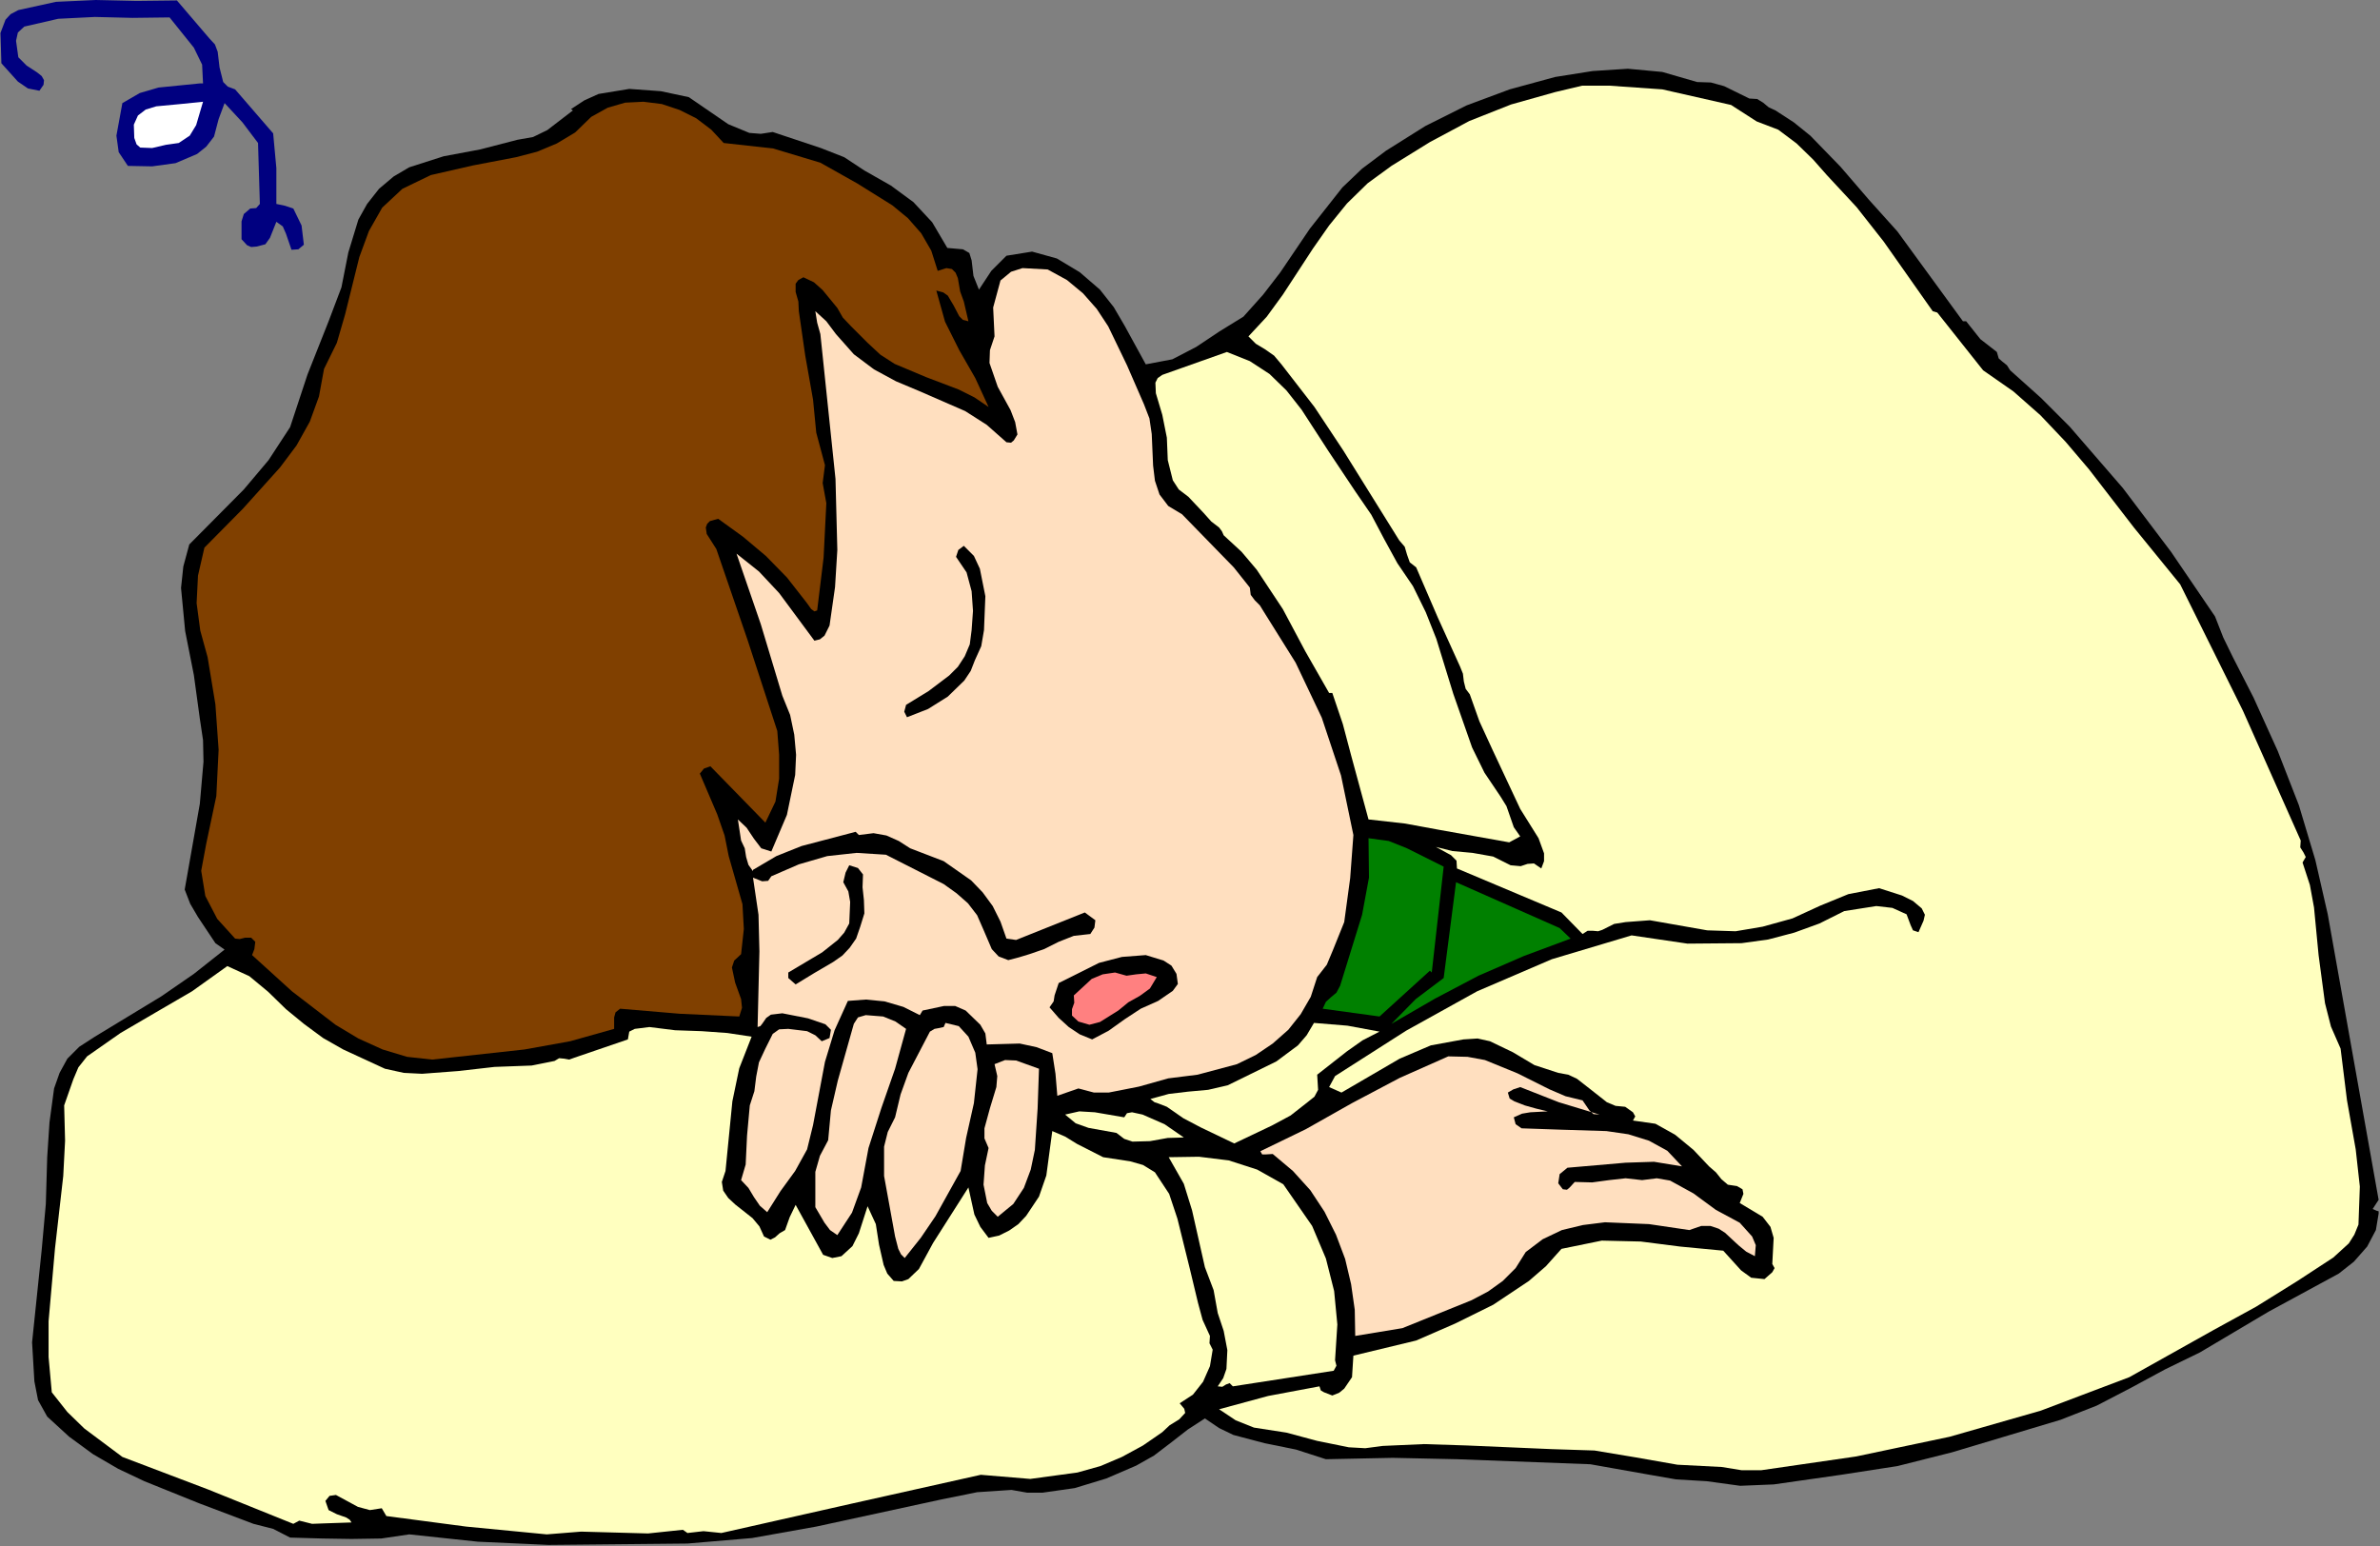 <?xml version="1.0" encoding="UTF-8" standalone="no"?>
<svg
   xmlns:dc="http://purl.org/dc/elements/1.1/"
   xmlns:cc="http://creativecommons.org/ns#"
   xmlns:rdf="http://www.w3.org/1999/02/22-rdf-syntax-ns#"
   xmlns:svg="http://www.w3.org/2000/svg"
   xmlns="http://www.w3.org/2000/svg"
   xmlns:sodipodi="http://sodipodi.sourceforge.net/DTD/sodipodi-0.dtd"
   xmlns:inkscape="http://www.inkscape.org/namespaces/inkscape"
   version="1.0"
   width="131.902mm"
   height="85.7mm"
   id="svg52"
   sodipodi:docname="JBIZ009.WMF">
  <rect width="100%" height="100%" fill="#808080" stroke="none"/>
  <sodipodi:namedview
     pagecolor="#ffffff"
     bordercolor="#666666"
     borderopacity="1"
     objecttolerance="10"
     gridtolerance="10"
     guidetolerance="10"
     inkscape:pageopacity="0"
     inkscape:pageshadow="2"
     inkscape:window-width="640"
     inkscape:window-height="480"
     id="namedview54" />
  <defs
     id="defs6">
    <clipPath
       clipPathUnits="userSpaceOnUse"
       id="clipWmfPath1">
      <path
         d="M 0,0 L 498.432,0 L 498.432,323.808 L 0,323.808 z"
         id="path2" />
    </clipPath>
    <pattern
       id="WMFhbasepattern"
       patternUnits="userSpaceOnUse"
       width="6"
       height="6"
       x="0"
       y="0" />
  </defs>
  <path
     style="fill:#000080;fill-rule:evenodd;fill-opacity:1;stroke:none;"
     clip-path="url(#clipWmfPath1)"
     d="  M 43.872,8.064   L 45.024,9.312   L 45.6,10.848   L 45.984,14.112   L 46.752,17.184   L 47.712,18.144   L 49.248,18.72   L 57.216,27.936   L 57.888,35.232   L 57.888,42.72   L 59.712,43.104   L 61.44,43.68   L 63.168,47.232   L 63.648,51.264   L 62.496,52.224   L 61.056,52.32   L 59.904,48.96   L 59.232,47.424   L 57.888,46.464   L 56.544,49.824   L 55.584,51.168   L 53.76,51.648   L 52.608,51.744   L 51.744,51.36   L 50.592,50.112   L 50.592,46.368   L 51.072,44.832   L 52.416,43.68   L 53.664,43.584   L 54.432,42.72   L 54.048,29.952   L 50.784,25.632   L 47.04,21.6   L 45.792,24.96   L 44.832,28.608   L 43.2,30.72   L 41.28,32.256   L 36.768,34.176   L 31.872,34.848   L 26.784,34.752   L 24.864,31.872   L 24.384,28.416   L 25.632,21.6   L 29.28,19.488   L 33.216,18.336   L 41.856,17.472   L 42.528,17.472   L 42.336,13.536   L 40.608,9.984   L 35.52,3.648   L 27.744,3.744   L 19.872,3.552   L 12.192,3.936   L 5.088,5.568   L 3.744,6.816   L 3.36,8.544   L 3.84,12   L 5.568,13.728   L 7.776,15.168   L 8.736,15.936   L 9.216,16.8   L 9.12,17.76   L 8.256,19.008   L 5.856,18.528   L 3.744,17.088   L 0.288,13.248   L 0.096,6.912   L 1.152,4.128   L 2.208,2.976   L 3.84,2.112   L 11.712,0.384   L 20.064,0   L 28.608,0.192   L 37.056,0.096   L 43.872,8.064  z "
     id="path8" />
  <path
     style="fill:#000000;fill-rule:evenodd;fill-opacity:1;stroke:none;"
     clip-path="url(#clipWmfPath1)"
     d="  M 355.488,17.184   L 358.368,17.28   L 361.152,18.048   L 366.432,20.64   L 368.064,20.736   L 369.312,21.504   L 370.464,22.464   L 371.904,23.136   L 375.744,25.632   L 379.2,28.416   L 385.536,34.944   L 391.488,41.856   L 397.44,48.48   L 411.168,67.296   L 411.84,67.296   L 414.816,71.04   L 418.272,73.728   L 418.656,75.072   L 419.424,75.744   L 420.384,76.512   L 421.056,77.568   L 427.488,83.328   L 433.536,89.376   L 444.672,102.24   L 454.752,115.584   L 463.968,129.12   L 465.696,133.536   L 467.712,137.664   L 472.032,146.112   L 477.12,157.344   L 481.536,168.672   L 484.992,180.192   L 487.584,191.52   L 498.24,251.328   L 496.992,253.248   L 497.856,253.632   L 498.24,253.728   L 498.24,254.208   L 497.664,257.664   L 495.84,261.12   L 493.056,264.288   L 489.888,266.784   L 475.2,274.752   L 460.8,283.296   L 453.504,286.848   L 446.4,290.688   L 439.2,294.432   L 431.616,297.408   L 408.864,304.224   L 397.44,307.104   L 385.632,308.928   L 371.52,310.944   L 364.512,311.232   L 357.504,310.272   L 351.072,309.888   L 345.024,308.832   L 333.12,306.72   L 305.184,305.664   L 291.744,305.376   L 277.728,305.664   L 271.488,303.648   L 264.864,302.304   L 258.336,300.576   L 255.36,299.136   L 252.384,297.12   L 248.832,299.424   L 245.376,302.112   L 241.728,304.896   L 237.984,307.008   L 231.744,309.696   L 225.12,311.712   L 218.4,312.672   L 215.136,312.672   L 211.872,312.096   L 204.672,312.576   L 197.088,314.112   L 170.976,319.776   L 157.536,322.176   L 144,323.328   L 114.912,323.616   L 100.128,322.944   L 85.728,321.408   L 79.872,322.272   L 73.632,322.368   L 67.488,322.272   L 60.768,322.08   L 57.216,320.256   L 53.088,319.2   L 41.664,314.88   L 30.24,310.272   L 24.768,307.68   L 19.488,304.608   L 14.496,300.96   L 9.888,296.736   L 7.968,293.28   L 7.2,289.344   L 6.72,281.184   L 8.736,261.792   L 9.6,252.192   L 9.888,242.4   L 10.368,235.104   L 11.328,228   L 12.48,224.736   L 14.112,221.76   L 16.608,219.264   L 19.872,217.152   L 33.792,208.704   L 40.608,204   L 47.04,198.912   L 45.12,197.568   L 41.472,192.096   L 39.84,189.312   L 38.688,186.336   L 41.856,168.384   L 42.624,159.552   L 42.528,155.04   L 41.856,150.528   L 40.608,141.408   L 38.784,132.192   L 37.92,123.168   L 38.4,118.656   L 39.648,114.048   L 51.072,102.528   L 56.256,96.384   L 60.768,89.472   L 64.416,78.432   L 68.832,67.296   L 71.52,60.192   L 72.96,52.896   L 75.072,45.984   L 76.896,42.72   L 79.392,39.552   L 82.464,36.96   L 85.728,35.04   L 92.928,32.736   L 100.608,31.296   L 108.384,29.28   L 111.648,28.704   L 114.624,27.264   L 120,23.136   L 119.616,22.848   L 122.4,21.024   L 125.376,19.68   L 131.808,18.624   L 138.432,19.104   L 144.288,20.352   L 152.544,26.016   L 156.96,27.84   L 159.36,28.032   L 161.856,27.648   L 171.936,31.008   L 176.832,32.928   L 181.056,35.712   L 186.624,38.88   L 191.328,42.336   L 195.264,46.56   L 198.432,51.936   L 201.696,52.224   L 203.04,52.992   L 203.52,54.528   L 203.904,57.792   L 205.056,60.672   L 207.648,56.736   L 210.816,53.568   L 216.192,52.704   L 221.376,54.144   L 226.176,57.024   L 230.4,60.672   L 233.28,64.32   L 235.584,68.256   L 240,76.32   L 245.568,75.264   L 250.56,72.672   L 255.456,69.408   L 260.448,66.336   L 264.576,61.728   L 268.128,57.12   L 274.368,47.904   L 281.184,39.264   L 285.312,35.328   L 290.304,31.584   L 298.56,26.4   L 307.2,22.08   L 316.224,18.72   L 325.728,16.128   L 333.6,14.88   L 340.992,14.4   L 348.192,15.072   L 355.488,17.184  z "
     id="path10" />
  <path
     style="fill:#ffffbf;fill-rule:evenodd;fill-opacity:1;stroke:none;"
     clip-path="url(#clipWmfPath1)"
     d="  M 362.592,21.984   L 367.968,25.44   L 372.48,27.168   L 376.32,30.048   L 379.776,33.408   L 382.656,36.672   L 388.896,43.392   L 394.56,50.592   L 404.832,65.184   L 405.792,65.472   L 415.392,77.568   L 421.728,81.984   L 427.392,86.976   L 432.672,92.544   L 437.568,98.304   L 446.976,110.496   L 456.672,122.4   L 469.824,148.896   L 481.92,176.064   L 481.824,177.504   L 482.496,178.56   L 482.976,179.52   L 482.304,180.672   L 483.84,185.376   L 484.704,190.08   L 485.664,200.064   L 487.008,210.144   L 488.256,215.04   L 490.272,219.648   L 491.616,230.496   L 493.44,240.768   L 494.304,248.544   L 494.016,256.512   L 493.152,258.624   L 492,260.448   L 488.736,263.424   L 481.248,268.32   L 472.608,273.696   L 463.68,278.592   L 446.016,288.48   L 427.488,295.488   L 408.384,300.96   L 388.8,305.088   L 368.928,307.968   L 364.8,307.968   L 360.672,307.296   L 351.36,306.816   L 342.624,305.28   L 333.984,303.84   L 325.056,303.552   L 307.2,302.784   L 298.272,302.496   L 289.632,302.88   L 285.984,303.36   L 282.528,303.168   L 275.904,301.824   L 269.472,300.096   L 262.656,299.04   L 258.816,297.504   L 255.36,295.2   L 265.632,292.416   L 276.384,290.4   L 276.672,291.264   L 277.344,291.648   L 279.072,292.32   L 280.512,291.744   L 281.568,290.88   L 283.2,288.48   L 283.488,283.968   L 296.64,280.8   L 304.8,277.248   L 312.768,273.312   L 320.256,268.32   L 323.808,265.248   L 327.072,261.6   L 335.52,259.872   L 343.68,260.064   L 351.936,261.12   L 360.96,261.984   L 364.704,266.112   L 366.816,267.648   L 369.6,267.936   L 371.232,266.496   L 371.712,265.632   L 371.232,264.768   L 371.52,259.296   L 370.848,256.992   L 369.216,254.88   L 364.416,252   L 365.184,250.08   L 364.992,249.12   L 363.84,248.448   L 361.92,248.16   L 360.576,247.008   L 359.424,245.568   L 357.984,244.32   L 354.72,240.864   L 350.88,237.696   L 346.752,235.392   L 342.048,234.72   L 342.528,233.856   L 342.048,232.992   L 340.416,231.84   L 338.4,231.648   L 336.576,230.88   L 333.408,228.384   L 330.336,225.984   L 328.512,225.12   L 326.4,224.736   L 321.408,223.104   L 316.896,220.416   L 312.096,218.112   L 309.504,217.536   L 306.528,217.728   L 299.712,218.976   L 293.184,221.76   L 280.992,228.864   L 278.4,227.712   L 279.648,225.408   L 294.528,215.904   L 309.408,207.648   L 325.056,200.928   L 341.76,195.936   L 353.472,197.664   L 364.8,197.568   L 370.368,196.8   L 375.84,195.36   L 381.12,193.44   L 386.304,190.848   L 393.024,189.792   L 396.384,190.176   L 399.36,191.52   L 400.224,193.824   L 400.704,194.88   L 401.856,195.264   L 402.912,192.864   L 403.2,191.616   L 402.528,190.272   L 400.704,188.736   L 398.4,187.584   L 393.6,186.048   L 387.168,187.296   L 381.312,189.696   L 375.456,192.384   L 369.216,194.112   L 363.552,195.072   L 357.6,194.88   L 345.6,192.768   L 340.512,193.152   L 338.112,193.536   L 335.616,194.784   L 334.752,195.072   L 333.696,194.976   L 332.544,194.976   L 331.488,195.648   L 327.072,191.136   L 305.184,181.92   L 305.088,180.288   L 303.936,179.136   L 300.768,177.408   L 304.224,178.272   L 308.448,178.656   L 312.768,179.424   L 316.416,181.248   L 318.528,181.44   L 319.968,180.96   L 321.312,180.864   L 322.848,181.92   L 323.424,180.384   L 323.424,178.752   L 322.272,175.584   L 318.432,169.44   L 312.672,157.152   L 309.888,151.104   L 307.872,145.44   L 307.008,144.288   L 306.624,142.752   L 306.432,141.12   L 305.856,139.68   L 301.152,129.312   L 296.64,118.848   L 295.296,117.792   L 294.72,116.16   L 294.24,114.528   L 293.088,113.184   L 281.376,94.368   L 275.328,85.248   L 268.416,76.32   L 266.88,74.496   L 264.96,73.152   L 263.04,72   L 261.504,70.464   L 265.344,66.336   L 268.704,61.728   L 275.04,52.032   L 278.4,47.232   L 282.144,42.624   L 286.464,38.4   L 291.456,34.752   L 299.52,29.76   L 307.776,25.344   L 316.512,21.888   L 325.728,19.296   L 331.392,17.952   L 337.152,17.952   L 348.192,18.72   L 362.592,21.984  z "
     id="path12" />
  <path
     style="fill:#ffffff;fill-rule:evenodd;fill-opacity:1;stroke:none;"
     clip-path="url(#clipWmfPath1)"
     d="  M 42.528,21.312   L 41.088,26.208   L 39.744,28.416   L 37.44,29.952   L 34.752,30.336   L 31.872,31.008   L 29.376,30.912   L 28.608,30.24   L 28.128,28.896   L 28.032,26.112   L 28.896,24.192   L 30.528,22.944   L 32.736,22.272   L 37.824,21.792   L 42.528,21.312  z "
     id="path14" />
  <path
     style="fill:#804000;fill-rule:evenodd;fill-opacity:1;stroke:none;"
     clip-path="url(#clipWmfPath1)"
     d="  M 151.584,29.952   L 161.952,31.104   L 171.84,34.08   L 179.52,38.4   L 186.912,43.008   L 190.176,45.696   L 192.96,48.864   L 195.072,52.512   L 196.416,56.736   L 198.24,56.16   L 199.392,56.352   L 200.16,57.12   L 200.64,58.272   L 201.12,61.056   L 201.888,63.168   L 202.848,67.296   L 201.696,67.008   L 200.928,66.24   L 199.776,64.032   L 198.528,61.92   L 197.568,61.248   L 196.128,60.864   L 197.952,67.392   L 200.928,73.344   L 204.288,79.2   L 207.072,85.248   L 204.096,83.232   L 200.832,81.6   L 194.016,79.008   L 187.392,76.224   L 184.416,74.304   L 181.728,71.808   L 178.272,68.352   L 176.544,66.528   L 175.392,64.512   L 172.32,60.768   L 170.496,59.136   L 168.288,58.08   L 167.232,58.656   L 166.656,59.424   L 166.656,61.152   L 167.232,63.168   L 167.328,65.184   L 168.672,74.496   L 170.304,83.712   L 170.976,90.624   L 172.8,97.44   L 172.32,101.184   L 173.088,105.408   L 172.512,116.832   L 171.168,127.872   L 170.592,128.064   L 169.92,127.584   L 168.96,126.24   L 164.832,120.96   L 160.416,116.448   L 155.616,112.416   L 150.432,108.672   L 148.704,109.152   L 148.128,109.728   L 147.84,110.496   L 148.032,111.84   L 148.704,112.896   L 150.048,115.008   L 156.576,134.016   L 162.816,153.12   L 163.2,158.112   L 163.2,163.104   L 162.432,167.904   L 160.32,172.32   L 148.8,160.512   L 147.456,160.992   L 146.592,162.048   L 150.24,170.592   L 151.776,175.008   L 152.64,179.328   L 155.52,189.408   L 155.808,194.592   L 155.232,199.872   L 153.792,201.216   L 153.312,202.656   L 153.984,205.824   L 155.232,209.28   L 155.424,211.104   L 154.848,212.928   L 142.368,212.352   L 129.888,211.296   L 128.928,212.064   L 128.64,213.12   L 128.64,215.52   L 119.424,218.112   L 109.824,219.84   L 90.528,221.952   L 85.248,221.376   L 80.16,219.84   L 75.072,217.536   L 70.272,214.656   L 61.152,207.648   L 52.8,200.064   L 53.28,198.816   L 53.472,197.28   L 52.608,196.416   L 51.36,196.416   L 50.208,196.704   L 49.248,196.608   L 45.504,192.48   L 43.008,187.68   L 42.144,182.4   L 43.2,176.736   L 45.312,166.752   L 45.792,157.056   L 45.12,147.552   L 43.488,137.664   L 41.952,132.096   L 41.184,126.336   L 41.472,120.576   L 42.816,114.72   L 50.88,106.56   L 58.656,97.92   L 62.112,93.312   L 64.896,88.32   L 66.816,83.04   L 67.872,77.28   L 70.56,71.808   L 72.288,65.856   L 75.264,53.856   L 77.28,48.384   L 80.064,43.488   L 84.288,39.552   L 90.24,36.672   L 99.072,34.656   L 108.096,32.928   L 112.512,31.776   L 116.64,30.048   L 120.48,27.744   L 123.84,24.48   L 127.296,22.56   L 130.944,21.504   L 134.784,21.312   L 138.624,21.792   L 142.368,23.04   L 145.824,24.768   L 148.992,27.168   L 151.584,29.952  z "
     id="path16" />
  <path
     style="fill:#ffdfbf;fill-rule:evenodd;fill-opacity:1;stroke:none;"
     clip-path="url(#clipWmfPath1)"
     d="  M 239.616,84.672   L 240.768,87.648   L 241.248,90.912   L 241.536,97.536   L 241.92,100.704   L 242.88,103.584   L 244.704,105.984   L 247.584,107.712   L 254.688,115.008   L 258.432,118.848   L 261.792,123.072   L 261.984,124.608   L 262.848,125.76   L 263.904,126.816   L 264.672,128.064   L 271.392,138.816   L 276.864,150.336   L 280.896,162.432   L 283.488,174.912   L 282.816,183.936   L 281.568,193.152   L 279.168,199.104   L 277.92,202.08   L 275.904,204.672   L 274.56,208.8   L 272.448,212.448   L 269.856,215.712   L 266.592,218.592   L 263.04,220.992   L 259.104,222.912   L 250.848,225.12   L 244.704,225.888   L 238.56,227.616   L 232.224,228.864   L 229.152,228.864   L 225.888,228   L 221.472,229.536   L 221.088,224.928   L 220.416,220.608   L 217.152,219.36   L 213.6,218.592   L 206.688,218.784   L 206.4,216.48   L 205.344,214.656   L 202.272,211.68   L 200.064,210.72   L 197.76,210.72   L 193.248,211.68   L 192.672,212.64   L 189.216,210.912   L 185.28,209.76   L 181.344,209.376   L 177.6,209.664   L 174.816,215.808   L 172.8,222.432   L 170.304,235.68   L 169.056,240.768   L 166.56,245.28   L 163.488,249.504   L 160.704,253.92   L 159.168,252.576   L 157.92,250.752   L 156.768,248.832   L 155.232,247.2   L 156.192,243.936   L 156.48,237.888   L 157.056,231.552   L 158.016,228.576   L 158.4,225.504   L 158.976,222.528   L 160.32,219.648   L 161.856,216.576   L 163.2,215.616   L 165.12,215.52   L 169.056,216   L 170.784,216.864   L 172.128,218.112   L 173.76,217.44   L 174.048,215.712   L 172.896,214.56   L 169.248,213.312   L 163.872,212.256   L 161.472,212.544   L 160.512,213.216   L 159.648,214.464   L 159.264,214.944   L 158.688,215.136   L 159.072,199.296   L 158.88,191.616   L 157.728,183.84   L 159.648,184.608   L 160.896,184.512   L 161.568,183.552   L 167.328,181.056   L 173.28,179.328   L 179.424,178.656   L 185.568,179.04   L 197.664,185.184   L 200.352,187.104   L 202.752,189.216   L 204.672,191.712   L 206.016,194.784   L 207.744,198.816   L 209.184,200.352   L 211.2,201.12   L 213.408,200.544   L 215.616,199.872   L 218.688,198.816   L 221.76,197.28   L 224.928,196.032   L 228.384,195.648   L 229.248,194.304   L 229.44,192.768   L 227.232,191.136   L 212.832,196.896   L 210.816,196.608   L 209.568,193.056   L 207.936,189.792   L 205.824,186.912   L 203.424,184.416   L 197.664,180.384   L 190.656,177.696   L 188.256,176.16   L 185.664,175.008   L 182.976,174.528   L 179.904,174.912   L 179.232,174.24   L 167.904,177.216   L 162.624,179.328   L 157.728,182.208   L 157.728,182.496   L 156.768,181.152   L 156.288,179.52   L 156,177.696   L 155.232,176.064   L 154.56,171.648   L 156.384,173.376   L 157.92,175.68   L 159.456,177.696   L 161.568,178.368   L 164.832,170.688   L 166.56,162.336   L 166.752,158.112   L 166.368,153.888   L 165.504,149.76   L 163.872,145.728   L 159.36,130.752   L 154.272,115.968   L 158.976,119.712   L 163.2,124.224   L 170.592,134.208   L 171.744,133.92   L 172.704,133.152   L 173.76,131.04   L 174.912,122.976   L 175.392,115.2   L 175.008,100.32   L 171.84,69.984   L 171.168,67.584   L 170.784,65.184   L 173.088,67.296   L 175.104,69.984   L 178.848,74.208   L 183.072,77.376   L 187.68,79.872   L 192.48,81.888   L 202.176,86.112   L 206.688,88.992   L 210.816,92.64   L 211.776,92.736   L 212.352,92.256   L 213.12,91.008   L 212.64,88.416   L 211.68,85.92   L 208.992,81.024   L 207.264,76.032   L 207.36,73.344   L 208.32,70.464   L 208.032,64.416   L 209.568,58.752   L 211.776,56.928   L 214.176,56.16   L 219.456,56.448   L 223.488,58.656   L 226.848,61.44   L 229.728,64.704   L 232.128,68.352   L 236.064,76.512   L 239.616,84.672  z "
     id="path18" />
  <path
     style="fill:#ffffbf;fill-rule:evenodd;fill-opacity:1;stroke:none;"
     clip-path="url(#clipWmfPath1)"
     d="  M 283.872,102.912   L 287.232,107.808   L 289.92,112.896   L 292.704,117.984   L 295.968,122.784   L 298.656,128.256   L 300.864,133.824   L 304.416,145.344   L 308.352,156.576   L 310.944,161.856   L 314.304,166.848   L 315.552,168.864   L 316.32,171.072   L 317.088,173.28   L 318.432,175.2   L 316.128,176.448   L 301.632,173.856   L 294.336,172.512   L 286.656,171.648   L 283.008,158.208   L 281.28,151.68   L 279.072,145.152   L 278.4,145.152   L 273.408,136.416   L 268.704,127.584   L 263.232,119.328   L 260.064,115.584   L 256.32,112.128   L 255.936,111.264   L 255.36,110.496   L 253.728,109.248   L 252.096,107.424   L 248.928,104.064   L 246.912,102.528   L 245.664,100.608   L 244.608,96.384   L 244.416,91.68   L 243.456,86.88   L 242.112,82.368   L 242.016,80.16   L 242.496,79.2   L 243.456,78.528   L 256.992,73.728   L 261.792,75.648   L 265.92,78.336   L 269.472,81.792   L 272.64,85.824   L 278.304,94.56   L 283.872,102.912  z "
     id="path20" />
  <path
     style="fill:#000000;fill-rule:evenodd;fill-opacity:1;stroke:none;"
     clip-path="url(#clipWmfPath1)"
     d="  M 206.4,124.896   L 206.112,132   L 205.536,135.36   L 204.192,138.336   L 203.328,140.544   L 201.984,142.56   L 198.528,145.92   L 194.4,148.512   L 189.984,150.24   L 189.408,149.088   L 189.792,147.648   L 194.496,144.768   L 198.816,141.504   L 200.64,139.68   L 202.08,137.472   L 203.136,134.976   L 203.52,132   L 203.808,127.968   L 203.52,123.84   L 202.464,119.904   L 200.256,116.64   L 200.736,115.2   L 201.888,114.336   L 204,116.448   L 205.248,119.136   L 206.4,124.896  z "
     id="path22" />
  <path
     style="fill:#008000;fill-rule:evenodd;fill-opacity:1;stroke:none;"
     clip-path="url(#clipWmfPath1)"
     d="  M 302.4,181.536   L 299.904,203.712   L 299.52,203.328   L 288.96,212.928   L 277.056,211.296   L 277.728,209.856   L 278.784,208.896   L 279.936,207.936   L 280.704,206.496   L 285.312,191.616   L 286.752,183.84   L 286.656,175.584   L 290.88,176.16   L 294.72,177.696   L 302.4,181.536  z "
     id="path24" />
  <path
     style="fill:#000000;fill-rule:evenodd;fill-opacity:1;stroke:none;"
     clip-path="url(#clipWmfPath1)"
     d="  M 180.768,183.168   L 180.672,185.856   L 180.96,188.544   L 181.056,191.328   L 180.192,194.112   L 179.328,196.608   L 177.984,198.528   L 176.448,200.16   L 174.528,201.504   L 170.592,203.808   L 166.656,206.208   L 165.12,204.864   L 165.12,203.712   L 172.224,199.488   L 175.488,196.896   L 176.832,195.36   L 177.888,193.44   L 178.08,188.928   L 177.696,186.72   L 176.64,184.8   L 177.12,182.784   L 177.888,181.248   L 179.712,181.824   L 180.768,183.168  z "
     id="path26" />
  <path
     style="fill:#008000;fill-rule:evenodd;fill-opacity:1;stroke:none;"
     clip-path="url(#clipWmfPath1)"
     d="  M 328.992,196.608   L 319.2,200.256   L 309.696,204.384   L 300.576,209.184   L 291.456,214.464   L 296.544,209.28   L 302.4,204.864   L 304.992,184.8   L 326.688,194.4   L 328.992,196.608  z "
     id="path28" />
  <path
     style="fill:#000000;fill-rule:evenodd;fill-opacity:1;stroke:none;"
     clip-path="url(#clipWmfPath1)"
     d="  M 246.432,204   L 246.72,206.112   L 245.664,207.552   L 242.592,209.664   L 238.944,211.296   L 235.584,213.504   L 232.224,215.904   L 228.768,217.728   L 226.176,216.672   L 223.872,215.136   L 221.76,213.216   L 219.84,211.008   L 220.704,209.76   L 220.896,208.512   L 221.76,205.92   L 230.208,201.696   L 235.008,200.448   L 240,200.064   L 243.744,201.216   L 245.376,202.272   L 246.432,204  z "
     id="path30" />
  <path
     style="fill:#ffffbf;fill-rule:evenodd;fill-opacity:1;stroke:none;"
     clip-path="url(#clipWmfPath1)"
     d="  M 63.648,214.464   L 67.68,217.44   L 71.904,219.84   L 80.64,223.872   L 84.576,224.736   L 88.416,224.928   L 96,224.352   L 103.584,223.488   L 111.36,223.2   L 116.16,222.24   L 117.12,221.664   L 118.176,221.76   L 119.232,221.952   L 120.288,221.568   L 131.52,217.728   L 131.808,216.096   L 132.96,215.52   L 136.032,215.136   L 141.408,215.808   L 146.976,216   L 152.352,216.384   L 157.44,217.152   L 154.848,223.776   L 153.408,230.688   L 151.968,245.28   L 151.2,247.584   L 151.488,249.408   L 152.544,250.944   L 153.984,252.288   L 157.632,255.168   L 159.072,256.896   L 160.032,259.008   L 161.376,259.68   L 162.336,259.2   L 163.296,258.336   L 164.448,257.664   L 165.408,254.976   L 166.656,252.384   L 172.416,262.848   L 174.336,263.52   L 176.256,263.136   L 178.56,261.024   L 179.904,258.336   L 181.728,252.672   L 183.456,256.416   L 184.128,260.736   L 185.088,264.96   L 185.856,266.784   L 187.2,268.32   L 188.928,268.416   L 190.272,267.936   L 192.48,265.824   L 195.456,260.352   L 202.848,248.736   L 204.096,254.4   L 205.344,256.992   L 207.072,259.296   L 209.28,258.816   L 211.392,257.76   L 213.312,256.416   L 214.944,254.688   L 217.632,250.656   L 219.168,246.24   L 220.416,236.928   L 223.104,238.08   L 225.6,239.616   L 231.072,242.4   L 236.736,243.264   L 239.424,244.032   L 241.92,245.568   L 244.896,250.08   L 246.624,255.264   L 249.216,265.728   L 250.944,272.928   L 251.904,276.48   L 253.44,279.84   L 253.344,281.376   L 254.016,282.72   L 253.44,286.176   L 252,289.44   L 249.888,292.128   L 247.104,293.952   L 248.064,295.104   L 248.256,295.968   L 247.008,297.312   L 244.992,298.56   L 243.456,300   L 239.424,302.784   L 235.008,305.184   L 230.496,307.104   L 225.696,308.448   L 215.808,309.792   L 205.44,308.928   L 178.368,314.976   L 151.104,321.12   L 147.36,320.736   L 144,321.12   L 143.04,320.448   L 135.744,321.216   L 128.736,321.024   L 121.728,320.832   L 114.528,321.408   L 97.632,319.776   L 80.928,317.568   L 79.968,315.936   L 77.472,316.32   L 74.976,315.648   L 70.368,313.152   L 69.024,313.344   L 68.16,314.4   L 68.832,316.32   L 70.56,317.184   L 72.48,317.856   L 73.248,318.336   L 73.632,318.912   L 67.968,319.104   L 65.376,319.2   L 62.688,318.528   L 61.44,319.2   L 43.584,312   L 25.632,305.184   L 17.664,299.232   L 14.112,295.776   L 10.848,291.648   L 10.176,284.256   L 10.176,276.768   L 11.52,261.504   L 13.248,246.336   L 13.632,238.944   L 13.44,231.552   L 15.36,226.08   L 16.416,223.584   L 18.24,221.28   L 25.248,216.384   L 32.64,212.064   L 40.224,207.648   L 47.616,202.368   L 52.224,204.48   L 56.16,207.744   L 59.904,211.392   L 63.648,214.464  z "
     id="path32" />
  <path
     style="fill:#ff8080;fill-rule:evenodd;fill-opacity:1;stroke:none;"
     clip-path="url(#clipWmfPath1)"
     d="  M 242.304,204.672   L 240.864,207.072   L 238.752,208.608   L 236.352,209.952   L 234.24,211.68   L 230.4,214.08   L 228.192,214.656   L 225.888,213.984   L 224.544,212.736   L 224.544,211.392   L 225.024,210.048   L 224.928,208.512   L 228.672,205.056   L 230.976,204.096   L 233.568,203.712   L 235.968,204.384   L 237.984,204.096   L 240,203.904   L 242.304,204.672  z "
     id="path34" />
  <path
     style="fill:#ffdfbf;fill-rule:evenodd;fill-opacity:1;stroke:none;"
     clip-path="url(#clipWmfPath1)"
     d="  M 189.792,215.52   L 187.488,223.872   L 184.608,232.128   L 181.92,240.48   L 180.384,248.736   L 178.464,254.016   L 175.392,258.72   L 173.856,257.664   L 172.704,256.128   L 170.784,252.864   L 170.784,245.472   L 171.744,242.112   L 173.472,238.848   L 174.048,232.608   L 175.488,226.368   L 178.848,214.464   L 179.712,213.12   L 181.344,212.64   L 184.992,212.928   L 187.584,213.984   L 189.792,215.52  z "
     id="path36" />
  <path
     style="fill:#ffdfbf;fill-rule:evenodd;fill-opacity:1;stroke:none;"
     clip-path="url(#clipWmfPath1)"
     d="  M 202.848,217.152   L 204.288,220.512   L 204.768,223.968   L 204,231.072   L 202.368,238.368   L 201.216,245.28   L 195.936,254.784   L 192.864,259.296   L 189.504,263.52   L 188.736,262.752   L 188.16,261.6   L 187.488,259.008   L 185.184,246.336   L 185.184,240.192   L 185.952,237.12   L 187.488,234.048   L 188.64,229.248   L 190.272,224.736   L 194.784,216.096   L 195.744,215.52   L 196.8,215.328   L 197.664,215.136   L 198.048,214.272   L 200.832,214.944   L 202.848,217.152  z "
     id="path38" />
  <path
     style="fill:#ffffbf;fill-rule:evenodd;fill-opacity:1;stroke:none;"
     clip-path="url(#clipWmfPath1)"
     d="  M 288.96,216.096   L 285.408,217.92   L 282.144,220.224   L 275.904,225.12   L 276.096,228.288   L 275.328,229.728   L 273.888,230.88   L 270.336,233.664   L 266.4,235.776   L 258.528,239.52   L 251.52,236.16   L 247.872,234.24   L 244.416,231.84   L 242.688,231.168   L 241.824,230.88   L 240.96,230.208   L 244.8,229.152   L 248.832,228.672   L 253.056,228.288   L 257.184,227.328   L 267.36,222.336   L 271.872,218.976   L 273.696,216.864   L 275.232,214.272   L 282.24,214.848   L 288.96,216.096  z "
     id="path40" />
  <path
     style="fill:#ffdfbf;fill-rule:evenodd;fill-opacity:1;stroke:none;"
     clip-path="url(#clipWmfPath1)"
     d="  M 331.488,230.496   L 332.928,232.608   L 333.792,233.376   L 335.04,233.472   L 326.496,230.88   L 318.432,227.712   L 316.992,228.192   L 315.84,228.864   L 316.224,230.112   L 317.184,230.688   L 319.392,231.552   L 321.792,232.224   L 324.192,232.8   L 320.544,232.992   L 318.816,233.28   L 317.088,234.048   L 317.472,235.488   L 318.72,236.352   L 327.072,236.64   L 336.48,236.928   L 341.088,237.6   L 345.408,238.944   L 349.248,241.056   L 352.32,244.32   L 346.464,243.36   L 340.512,243.552   L 328.32,244.608   L 326.688,245.952   L 326.4,247.872   L 327.36,249.12   L 328.224,249.216   L 328.8,248.736   L 329.856,247.584   L 333.504,247.68   L 337.056,247.2   L 340.512,246.816   L 343.968,247.2   L 347.04,246.816   L 349.824,247.296   L 354.72,249.984   L 359.424,253.44   L 364.416,256.128   L 367.008,259.008   L 367.776,260.832   L 367.584,263.136   L 365.76,262.176   L 364.128,260.832   L 361.344,258.24   L 360,257.376   L 358.272,256.8   L 356.352,256.8   L 353.856,257.664   L 345.408,256.416   L 336.192,256.032   L 331.584,256.608   L 327.168,257.664   L 323.136,259.584   L 319.584,262.272   L 317.472,265.632   L 314.784,268.32   L 311.712,270.528   L 308.256,272.352   L 293.76,278.208   L 283.872,279.84   L 283.776,274.368   L 283.008,268.992   L 281.76,263.712   L 279.84,258.624   L 277.44,253.824   L 274.464,249.312   L 270.816,245.28   L 266.592,241.728   L 265.056,241.824   L 264.384,241.824   L 264,241.152   L 273.504,236.544   L 283.2,231.072   L 293.184,225.792   L 303.36,221.28   L 307.392,221.376   L 311.04,222.048   L 317.856,224.832   L 324.576,228.192   L 327.936,229.632   L 331.488,230.496  z "
     id="path42" />
  <path
     style="fill:#ffdfbf;fill-rule:evenodd;fill-opacity:1;stroke:none;"
     clip-path="url(#clipWmfPath1)"
     d="  M 217.632,223.872   L 217.344,232.224   L 216.768,240.864   L 215.904,244.992   L 214.464,248.832   L 212.256,252.192   L 208.992,254.88   L 207.744,253.632   L 206.784,252   L 206.016,248.16   L 206.304,244.128   L 207.072,240.48   L 206.208,238.464   L 206.208,236.352   L 207.36,232.128   L 208.704,227.712   L 208.896,225.408   L 208.32,222.912   L 210.528,222.048   L 212.832,222.144   L 217.632,223.872  z "
     id="path44" />
  <path
     style="fill:#ffffbf;fill-rule:evenodd;fill-opacity:1;stroke:none;"
     clip-path="url(#clipWmfPath1)"
     d="  M 235.488,234.048   L 236.064,233.184   L 237.12,232.992   L 239.328,233.472   L 243.936,235.488   L 247.968,238.272   L 244.608,238.368   L 240.864,239.04   L 237.216,239.136   L 235.488,238.56   L 233.856,237.312   L 228,236.256   L 225.312,235.296   L 223.104,233.472   L 226.08,232.8   L 229.344,232.992   L 235.488,234.048  z "
     id="path46" />
  <path
     style="fill:#ffffff;fill-rule:evenodd;fill-opacity:1;stroke:none;"
     clip-path="url(#clipWmfPath1)"
     d="  M 335.616,233.664   L 337.248,234.048   L 335.616,233.664  z "
     id="path48" />
  <path
     style="fill:#ffffbf;fill-rule:evenodd;fill-opacity:1;stroke:none;"
     clip-path="url(#clipWmfPath1)"
     d="  M 274.848,256.8   L 277.728,263.616   L 279.456,270.432   L 280.128,277.44   L 279.648,284.928   L 279.936,286.08   L 279.36,287.136   L 258.24,290.4   L 257.568,289.728   L 256.8,290.016   L 256.032,290.496   L 255.072,290.4   L 256.224,288.672   L 256.896,286.752   L 257.088,282.816   L 256.32,278.784   L 255.072,275.04   L 254.208,270.24   L 252.384,265.44   L 249.696,253.536   L 247.968,247.968   L 244.8,242.4   L 251.136,242.304   L 257.376,243.072   L 263.328,244.992   L 268.8,248.064   L 274.848,256.8  z "
     id="path50" />
</svg>
